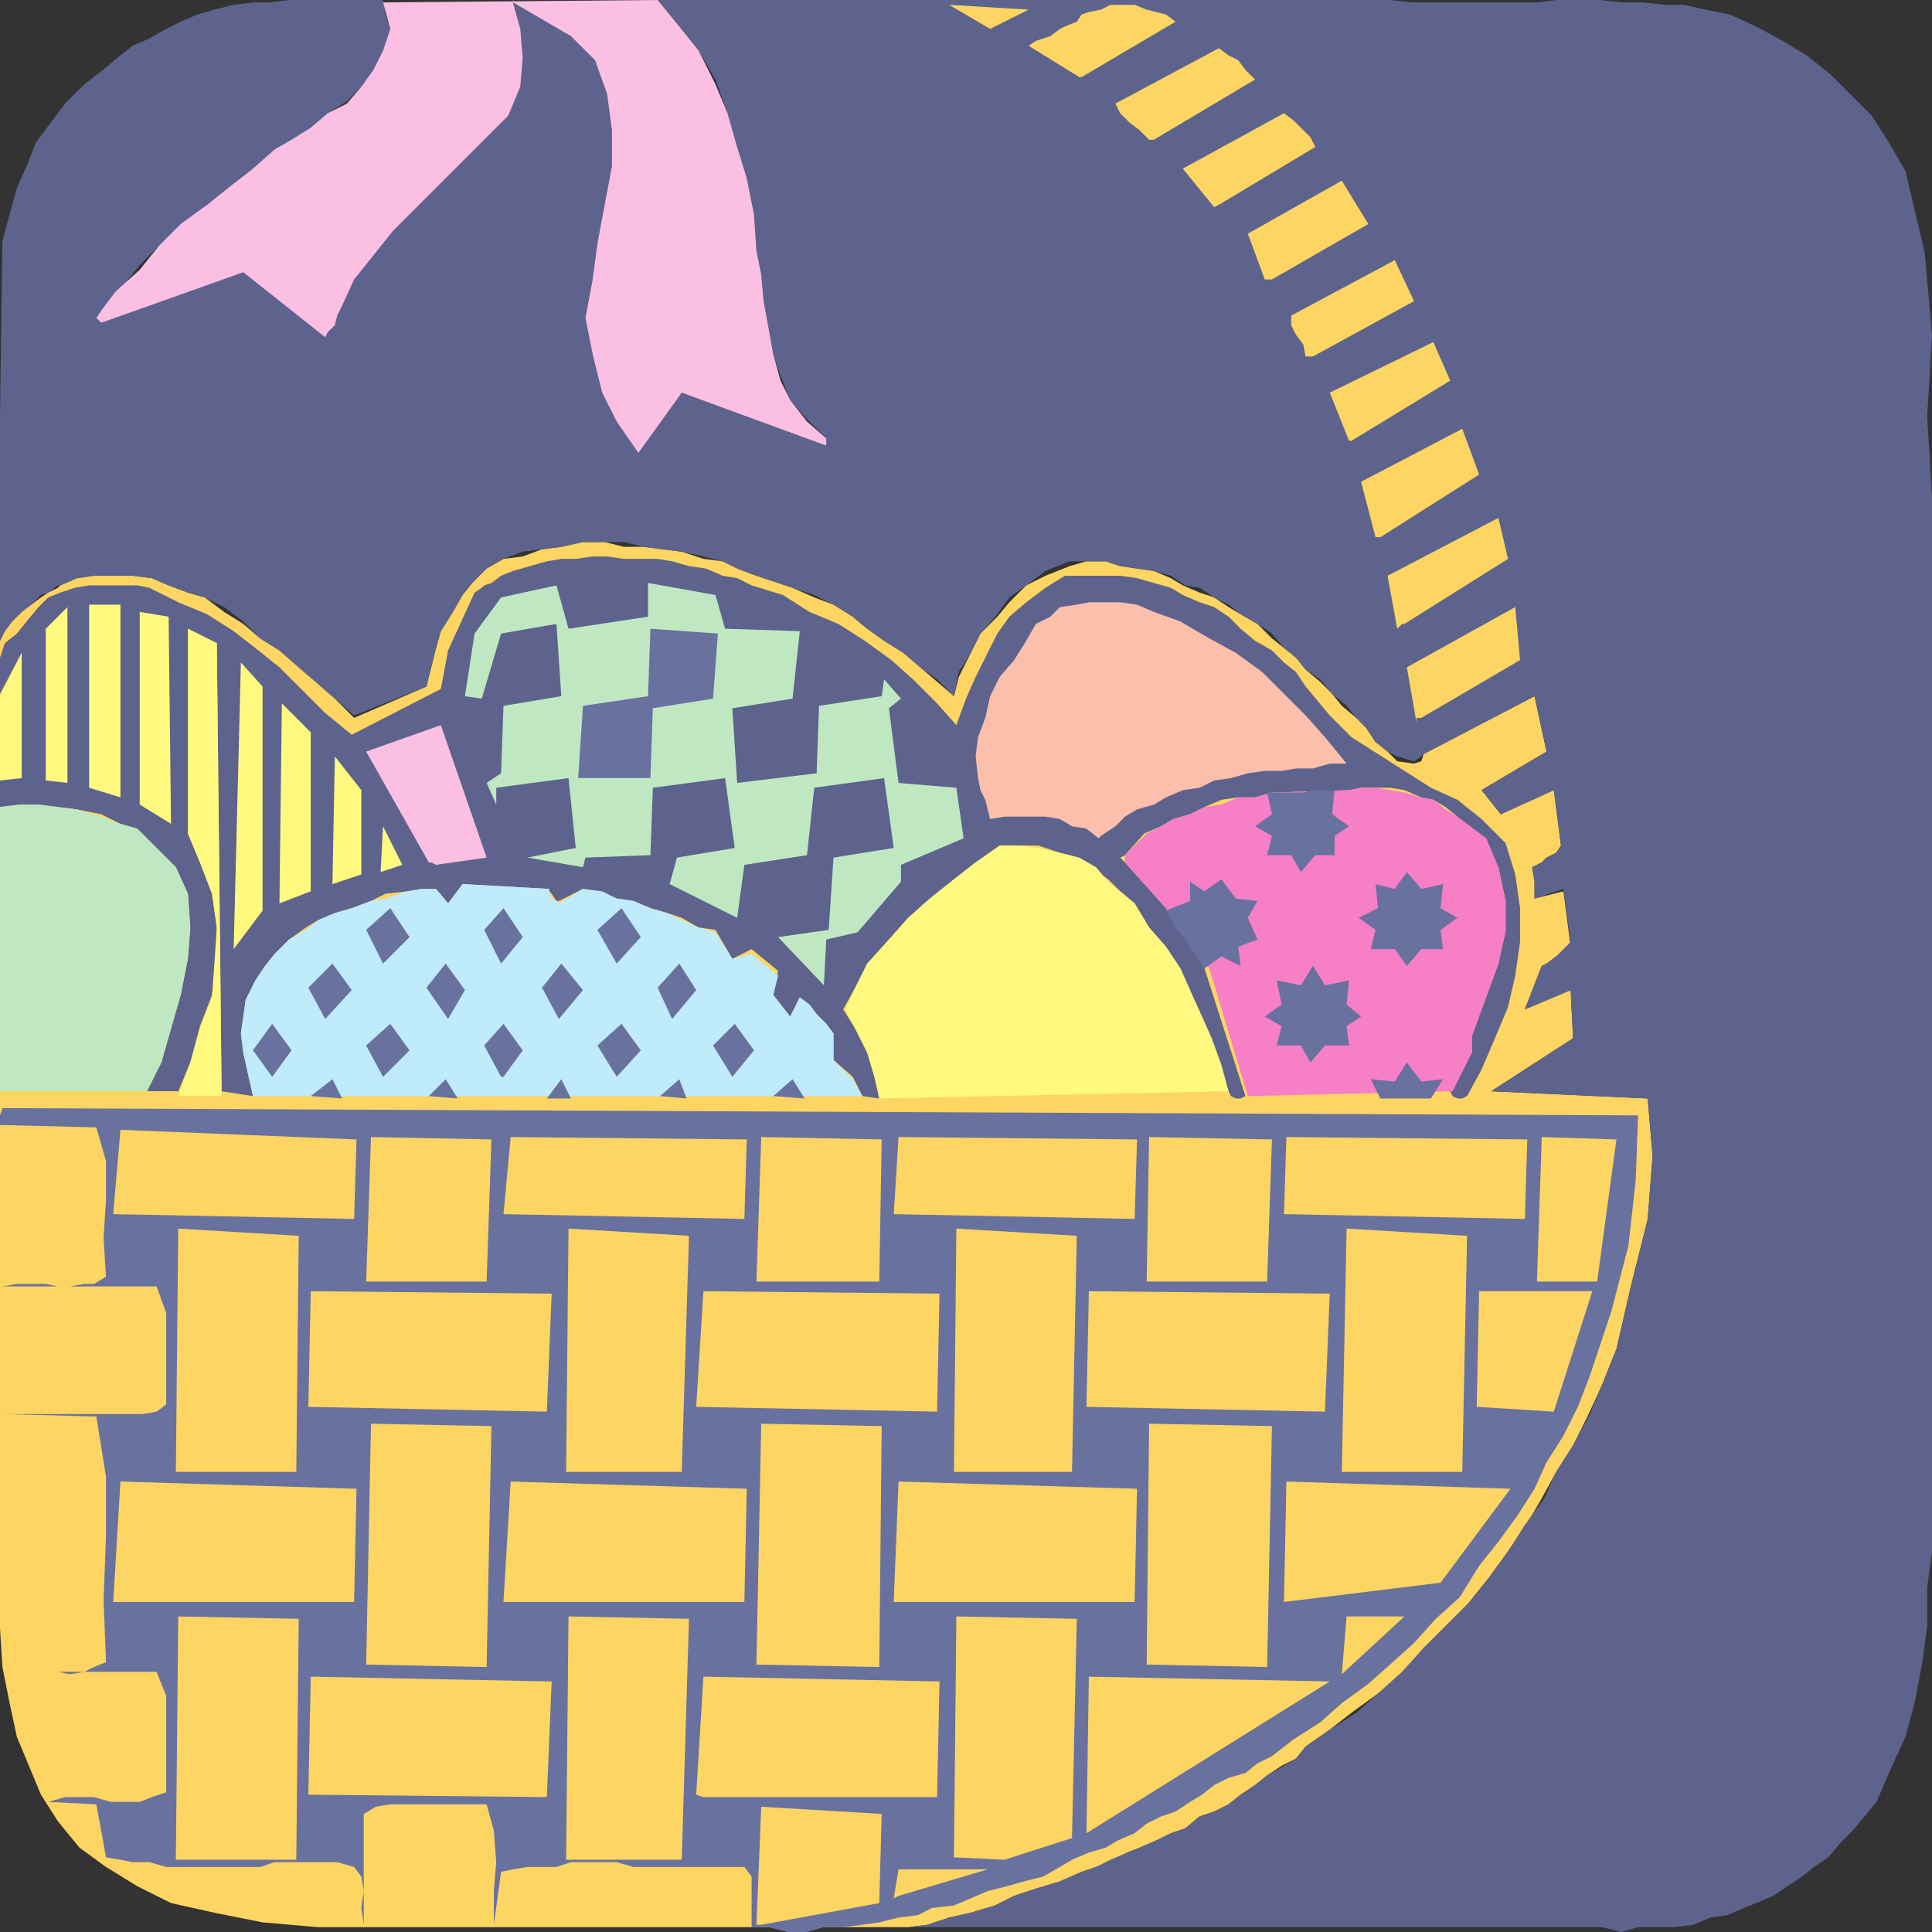 <svg xmlns="http://www.w3.org/2000/svg" width="601.5" height="601.5"><rect width="100%" height="100%" fill="#333333" stroke="none"/><path fill="#fdd562" fill-rule="evenodd" d="M0 483V199.5l1.5-3 2.25-3 3-3 6-4.5 2.25-1.5 3-1.5.75-.75L24 180l5.25-.75h12l6 .75 5.25 2.25 6 2.25 5.25 1.5 6 4.5 6 3.75 5.25 4.5 6 3.75 6 5.25 5.25 4.5 6 5.25 6 6 22.5-9.75 3-12 1.5-5.25 3.75-6 3-5.25 3-3.75 4.5-4.5 5.25-3 6-.75 6-2.25 6-.75 6.75-1.5h6.75l6 1.5h6l12 1.5L219 174l6 .75 4.5 2.25 6 2.25 11.25 3.75 6.75 3 6 2.25 6 3.75 4.5 3.75 5.25 3.75 6 3.75 15.75 13.5 1.5-6 6.75-13.5 5.25-5.25 3.75-4.5 5.25-5.25 6-3 7.5-3 5.25-1.5h6l4.5 1.5 10.5 1.5 5.25 2.25 3.75 2.25 5.25 2.25 4.5 1.5 4.5 3 3.75 2.25 5.25 3 4.5 4.5 7.5 6 3 3.75 4.5 3.75 3.75 3.75 3 3.75 4.5 3.75 3 3 3 4.5 3.75 3 3 3 5.25.75 2.25-.75.75-2.25 34.5-18L481.5 234l-20.25 12 6 7.5 16.5-7.5 2.25 17.25-1.5 2.25-3 1.5-1.5 1.5-3 1.5.75 4.5v5.25l9-2.25 2.25 17.25-2.25 2.25-2.25.75-3 2.25-1.5.75-5.25 13.5 14.25-6 .75 15-25.5 16.5L513 342l1.5 18-1.5 19.5-5.25 21-4.5 19.5-4.5 11.25-4.5 9.75-4.5 9-5.25 8.25-4.5 8.25-5.25 9-5.25 7.5-6 8.25-6 7.5L450 507l-6.75 7.5-6.75 6.75-7.5 6-8.25 6-6.75 5.25-7.5 5.25-3 3.75-4.5 2.25-4.5 3-3.75 3-4.5 3-3.75 3L378 564l-4.5 1.5-4.5 3.75-4.5 1.5L360 573l-5.25 2.25-3.75 1.5-5.25 3-9 3-6.75 3-7.5 2.25-6.75 2.25-6 3-7.5 2.25-6.75 1.5-6.75 2.25-6 .75H99l-17.25-1.5-15-3-13.5-3-10.5-5.25-9.75-6-8.25-6L18 567l-5.25-8.25-7.5-18L3 530.25.75 519 0 507v-24"/><path fill="#69719f" fill-rule="evenodd" d="M113.25 599.25v-34.5l3.75-2.25 4.5-.75h30l2.25 8.25.75 9.75-.75 9v10.5l2.25-16.5 3.75-.75 4.5-.75h9l4.5-1.5H192l5.25 1.5h34.5l2.25 3V600h5.25l6 1.5h6l5.25-1.5h6l6-.75 5.25-.75 6-1.5 6-.75 4.5-2.25 6.75-.75 10.5-4.5 6-1.5 5.25-1.5 6-1.5 5.25-3 3.75-2.25 5.25-2.25 5.25-1.5L348 573l5.25-2.25 3.75-3 4.5-2.25 4.5-1.5 4.5-3 3.75-2.25 3.75-3 4.5-2.25 5.25-1.5 3.75-3 4.5-2.25 6.75-5.25 8.25-5.25 6.75-6 8.25-6 6.75-6 7.5-6.75L447 504l7.5-6.75 6-9.75 6-7.5 6-8.25 5.25-8.25 3.75-8.25 5.25-8.25 4.5-9 3.75-9.75 6.75-20.25 5.25-20.25 2.25-20.25.75-20.25L.75 345 0 347.25v3l30 .75 3 10.5v12l-.75 12 .75 12-3.75 2.25h-3l-4.5.75H18l-3.75-.75h-9l-4.5.75h48l3 8.25v28.5l-3 2.25-4.5.75H.75L30 441l3 18.75v18.75l-.75 19.5.75 19.5-3.75 1.5-3 1.5-4.5.75-3.75-.75H1.5h47.25l3 7.5v30l-4.5 1.5-3.75 1.5h-9l-5.25-1.5h-9L15 561l15 .75 3 16.5 4.5.75 3.75.75h5.25l5.25 1.5H81l4.5-1.5H105l5.25 1.5 2.25 3 .75 4.5-.75 5.25.75 5.25"/><path fill="#5d638c" fill-rule="evenodd" d="M18.75 182.25 24 180l5.25-.75h12l6 .75 5.25 2.25 6 2.25 5.25 1.5 6 3 6 4.5 5.25 5.25 6 3.75 6 5.25 5.25 4.5 12 10.5 22.5-9 3-12 1.5-5.25 3.75-6 3-5.25 3-3.75 4.5-4.5 5.25-3 6-2.25 12-1.5 6.75-1.5h12.75l6 1.5 12 1.5 6.75 1.5 6 1.5 4.5 2.25 6 2.25 18 6 6 3 6 3.75 4.5 3.75 5.25 3.75 6 3.75 5.25 4.5 5.25 3.75 5.25 5.25 1.5-7.5 3.75-6 3-6 5.25-6 3.75-5.25 5.25-3.75 6-4.5 7.5-3h11.25l4.5 1.5 10.5 1.5 5.25 1.5 4.5 3 4.5.75 4.5 3 4.5 2.25 3.75 3 5.25 3 4.5 3 3.75 4.5 3.75 3 3 3.75 4.5 3 3.75 4.5 4.5 3.75 3 3.75 3 3 3 4.5 3.75 3 3 1.5 5.25 1.5 2.25-1.5.75-.75 34.5-18L481.5 234l-20.25 12 6 7.5 16.5-7.5 2.25 17.25-1.5 2.25-3 1.5-1.5 1.5-3 1.5.75 4.5v5.25l9-3 2.25 16.5-4.5 4.5-3 2.25-1.5.75-5.25 13.5 14.25-6 .75 15-25.5 16.5L513 342l1.5 18-1.5 19.5-5.25 21-4.5 19.5-4.5 11.25-3.75 9-5.25 9.75-5.25 8.25-3.75 8.25-6 8.25-5.25 8.25-6 8.25-6 7.5L443.25 513l-6.75 7.5-7.5 6.75-6.75 6-8.25 5.25-7.5 5.25-3 3.75-3.75 2.25-5.25 3-3.75 3-4.5 3-3.75 3L378 564l-4.5 1.5-4.5 3.75-4.5 1.5L360 573l-5.25 2.25-3.75 1.5-5.25 2.25-4.5 2.25-4.5 1.5-6.75 3-7.5 2.25-6.75 2.25-6 3-7.5 2.25-6.75 1.5-6.75 2.25-6 .75h216l6 1.5L510 600h11.25l6-.75 5.25-2.25 5.25-.75L543 594l3.75-1.5 5.25-2.25 9-6 3.75-3 4.5-3 3.75-4.5 3.75-3.75 7.5-9 4.5-10.5 4.5-9.75 3-11.25 2.25-12 1.5-11.25v-12l1.5-11.25V154.5l-1.5-24.75 1.5-25.5-2.25-25.5-6-25.5-5.25-9-5.25-8.25L570 23.25l-7.5-6-7.5-4.5-8.25-4.5-8.25-3.75L531 3l-6.75-1.5h-6L511.5.75h-6.75L498 0h-13.5l-6 .75h-39L432.75 0h-228l6.75 8.25 6 7.5 5.25 9 3.75 10.5 3 10.5 3 9.75 2.25 11.25.75 11.25 1.5 7.5.75 8.25 3 16.5L243 117l3 7.5 5.25 6 6 6v2.25l-45-16.5-13.5 17.25-6.75-8.25-4.5-9.75-3-11.25L182.25 99l2.25-12 1.5-11.25 4.5-24V40.5L189 29.25l-3.75-10.5-7.5-7.5-18-11.25L162 9l.75 9-.75 9-3.75 9-36 36-6 6.75-6 8.25-3.75 8.25-1.5 3-.75 2.25-2.25 3-.75 1.5-25.5-21-44.25 16.5L30 99l1.5-2.25 6-6.75 6-7.5 6-6 8.25-6.75 6.75-6 7.5-6 6.75-5.25 6.75-6 5.25-3 6-3.75 5.25-4.5 6-3.75 4.5-4.5 3.75-5.25 3-6L121.5 9 120 4.5l-.75-4.5H90l-6 .75h-5.25l-6 .75-6 1.5-5.25 1.5-5.25 2.25L51.75 9l-5.25 3-5.25 2.25-3.75 3L33 21l-6.75 5.25-6 6-9 12-3 7.5-3 6.75L.75 75 0 129.75v69.75l1.5-3 2.25-3 3-3 3-2.25 3-3 2.25-.75 3-2.25h.75"/><path fill="#5d638c" fill-rule="evenodd" d="m12 189-3.75 4.5-3 3.75-3.75 3-1.5 4.5V216l6.75-12.75v39H0v9l6-.75h6l12 1.5 7.5 1.5 6 3 5.25 1.5 12 12 3.75 8.25.75 10.5-.75 9.75-2.25 11.25-6 21-4.5 9h9.75l3.75-9 3-11.25 3.75-9.75 1.5-11.25v-9.75l-1.5-10.5-3.75-9.75-3.75-9v-63.75l9 4.5 1.5 139.5 9.75 1.5-3-13.5-.75-6 1.5-10.5 3-6 3-4.5 3-3.75 4.5-4.5 5.25-3.75L99 286.5l5.25-2.25 5.25-1.5 6-2.25 4.5-2.25 6.75-.75 4.5-.75h4.5l3.75 4.5 4.5-6 27 1.5v.75l.75.75 1.5 2.25h.75l7.5-3.75 4.5.75 6 2.25 5.25.75 5.25 2.25 5.25 1.5 4.5 1.5 5.25 3 5.25.75 5.25 9 6-3 8.25 6.75-1.5 7.5 5.25 6.75 3-6 3 2.25 2.25 3 3 3 2.25 3V330l6 5.25 3 6 5.25.75-1.5-6.75-2.25-7.5-3.75-7.5-3.75-6 3.75-6.75L270 300l6.75-7.5 6-6.75 6.75-6 7.5-6 6.75-5.25 7.5-5.25h12l6.75 2.25 5.25 1.5 4.5 3 5.25 3.75 3.75 3.75 4.5 3.75 4.5 7.5 5.25 6 4.5 6.75 3 6.75 3 8.25 3.75 6.75 2.25 8.25 3 8.25.75 1.5 1.5.75h1.5l1.5-.75L375 301.5l-12-18.75-12.75-14.25-1.5-1.5 1.5-.75 6-6.75 5.25-2.25 3.75-2.25 5.25-1.5 4.5-2.25 5.25-2.25 5.25-.75h5.25l5.25-1.5 24-.75 3.75-.75h9l4.5.75 5.25 2.25 3.75.75 3.75 2.25 3.75 3 7.5 6.75 5.25 9 2.25 10.5v9L466.5 300l-6 16.5-2.25 6v5.25l-6.75 12 .75 1.5 1.5.75h1.5l1.5-.75 4.5-8.25 4.5-10.5 3.75-9 2.25-9.75 1.5-10.5v-10.5l-1.5-10.5-3-9.75-7.5-7.5-7.5-6-8.25-3.75-24.75-15.75-6.75-6.75-7.5-9-3-4.5-3.75-3-3.75-3.75-5.25-3-4.5-3.75-3.75-3.75-4.5-3-4.5-1.5-5.25-2.25-3.75-2.25-10.5-3-5.25-.75H331.5l-6 3.75-6 4.5-5.25 4.5-3.75 5.25-6.75 13.5-3 6.75-3 8.25-6-6.75-7.5-7.5-6.75-6-8.25-6-8.25-5.25-9-3.75-8.25-5.25-9.75-3-4.5-2.25-4.5-.75-5.25-2.25-5.25-.75-5.25-1.5-4.5-.75h-10.5l-5.25-.75h-4.5l-5.25.75h-4.5l-4.5.75-10.5 3-3.75 1.5-3 2.25-2.25.75-.75.75-2.25 1.5-8.25 18-2.25 12-27.75 14.25-8.25-6.75L87 207.75l-7.5-6-6.75-5.25-8.25-5.25-9-3.75-9-4.5-3.75-.75h-15l-4.5.75-4.5 1.5L15 186l-3 3"/><path fill="#5d638c" fill-rule="evenodd" d="m78.75 327 6 8.25 6-8.25-6-9.75-6 9.75m375.75-72.75-3 3 6.75 3-.75 6 6-2.25-3-4.5-6-5.25m6 62.25 3.75-11.25-3.75-.75v5.25l-5.25 4.5 5.25 2.25"/><path fill="#fbbfe3" fill-rule="evenodd" d="m204.75 0 6.75 8.25 6 7.5 5.25 10.5 3.75 9 3 10.5 3 9.75 2.25 11.25.75 11.25 1.5 7.5.75 8.25 3 16.5 2.25 8.25 3 6 5.25 6.75 6 5.25v2.25l-45-16.5-13.5 18.75-6.75-9.75-4.5-9-3-12L182.25 99l2.25-12 1.5-11.25 4.5-24V40.5L189 29.25l-3.75-10.5-7.5-7.5-18-10.5L162 9l.75 9-.75 9-3.75 9-36 36-12 15-3.75 8.25-1.5 3-.75 3-2.25 2.25-.75 1.5-25.5-20.25L31.5 100.5 30 99l1.5-2.25 4.5-6L43.5 84l6-7.5 6.75-6.75 8.25-6 7.5-6 6.75-5.25 6.75-6 5.25-3 6-3.75 5.25-4.5 6-3 4.5-5.25 3.75-5.25 3-6L121.5 9 119.25.75l85.5-.75"/><path fill="#231f20" fill-rule="evenodd" d="m78.75 327 6 8.25 6-8.25-6-9.75-6 9.75m375.75-72-3 2.25 6.75 3-.75 6.75 6-3-3-4.5-6-4.5m6 61.5 3.75-11.25-3.75-.75v6l-5.25 3.75 5.25 2.25"/><path fill="#bfe8c2" fill-rule="evenodd" d="M0 339.75v-88.5l6-.75h6l12 1.5 7.5 2.25 6 2.25 5.25 1.5 12 12 3.75 8.25.75 10.5-.75 9.75-2.25 11.25-6 21-4.5 9H0"/><path fill="#f67fc6" fill-rule="evenodd" d="m388.5 341.25-12-39.75-13.5-18.75-12.75-14.25v-2.25l6.75-6.75 4.5-2.25 3.75-2.25 5.25-1.5 4.5-2.25 5.25-.75 5.25-2.25h5.25l6-1.5L420 246l3.75-.75h4.5l9 1.5 5.25 1.5 3.75.75 3.75 3 3.75 2.25 9 6.75 3.75 9 2.25 10.5v9.75L466.5 300l-6 16.5-2.25 6v5.25l-6 12-63.75 1.5"/><path fill="#fff97f" fill-rule="evenodd" d="m273.75 342-1.5-6.75-2.25-7.5-6.75-13.5 3-6.75L270 300l6.75-7.5 6-6.75 6.75-6 7.5-6 6.75-5.25 7.5-5.25h6l6 .75 6.75 1.5 6 1.5 5.25 3 3.75 4.5 3.75 3 4.5 3.75 4.5 7.5 5.25 6 4.5 6.75 3 6.75 3.75 8.25 3 6.75 3 8.25 2.25 8.25L273.75 342"/><path fill="#bfebfb" fill-rule="evenodd" d="m78.75 341.25-3-13.5-.75-6 1.5-10.5 3-6 3-4.5 3-3.75 4.5-4.5 5.25-3 3.75-3 5.25-2.25 5.25-1.5 6-2.25 4.5-.75 6.75-2.25 4.5-.75h4.5l3.75 4.5 4.5-6 27 1.5v.75l.75 2.25 1.5.75.75.75 7.5-4.5 6 .75 4.5 2.25 5.25.75 5.25 2.25 5.25 1.5 4.5 2.25 5.25 2.25 5.25 1.5 5.25 8.25 6-1.5 8.25 6.75-1.5 6 5.25 6.75 3-6 3 2.25 2.25 3 3 3 2.25 3V330l6 6 3 5.25H78.75"/><path fill="#69719f" fill-rule="evenodd" d="m199.5 291.75-6-9-7.5 6.75 6 10.5 7.5-8.25m-36.75 0-6-9-6 6.75L156 300l6.75-8.25m-35.25 0-6-9-7.5 6.75 5.25 10.5 8.25-8.25m89.25 16.5L211.5 300l-6.75 7.5 4.5 9.75 7.5-9m-35.25 0-6.75-8.25-6 7.5 5.25 9.75 7.5-9m-36.75 0-6-8.25-6 7.5 6.75 9.75 5.25-9m-35.25 0-6-8.25-7.5 7.5 5.25 9.75 8.25-9M234.75 327l-6-8.25-6.75 6.75 6 9.75 6.75-8.25m-35.25 0-6-8.25-7.5 6.75 6 9.75 7.5-8.25m-42.75 8.25 6-8.25-6-8.25-6 6.75 5.25 9.75h.75M127.5 327l-6-8.25-7.5 6.75 5.25 9.75 8.25-8.25m123 15-3.75-6-6 5.25zm-36.75 0-2.25-6-6 5.25zm-43.5 0h7.5l-3-6zm-27.75 0-3.75-6-5.25 5.25zm-36 0-3-6-6.75 5.25zm-27.75-15 6 8.25 6-8.25-6-8.25-6 8.25"/><path fill="#fdd562" fill-rule="evenodd" d="m474.75 379.5.75-24.75-75-.75-.75 24 75 1.5m-121.5 0 .75-24.75-74.25-.75-1.5 24 75 1.5m-121.5 0 .75-24.75L159 354l-2.25 24 75 1.5m-121.5 0 .75-24.75-73.5-3L35.25 378l75 1.5m387 19.5 6-44.25L480 354l-1.5 45h18.75m-102.75 0 1.5-44.25-38.25-.75-.75 45h37.5m-120.75 0 .75-44.25L237 354l-1.5 45h38.25m-122.25 0 1.5-44.25-37.5-.75-1.5 45h37.5m332.25 40.5 12-37.5H460.5l-.75 36 24 1.5m-71.25 0 1.5-36.75-75-.75-.75 36 74.25 1.5m-120.75 0 .75-36.75L219 402l-2.25 36 75 1.5m-121.5 0 1.5-36.75-75-.75-.75 36 74.25 1.5m285 18.75 1.5-73.5-37.5-2.25-1.5 75.75h37.5m-121.5 0 1.5-73.5-37.5-2.25-.75 75.75h36.75m-121.5 0 2.25-73.5-37.5-2.25-.75 75.75h36m-120 0 .75-73.5-37.5-2.25-.75 75.75h37.5m356.25 34.5 21.75-29.25-69.75-2.25-.75 37.5 48.75-6m-95.25 6 .75-35.25-74.25-2.25-1.5 37.5h75m-121.5 0 .75-35.25-73.5-2.25-2.25 37.5h75m-121.5 0 .75-35.25-73.5-2.25-2.25 37.5h75M394.5 519l1.5-75-38.25-.75-.75 75 37.5.75m-120.75 0 .75-75-37.5-.75-1.5 75 38.25.75m-122.25 0 1.5-75-37.5-.75-1.5 75 37.5.75m285.75-15.75h-18l-1.5 18zm-99 67.5L414 523.5l-75-1.5ZM219 559.5h72.75l.75-36L219 522l-2.25 36.75 2.25.75m-48.75 0 1.5-36-75-1.5-.75 36.75 74.25.75m42 19.5 2.25-75-37.5-.75-.75 75.75h36m-120 0 .75-75-37.5-.75-.75 75.75h37.5m220.5 0 21-6.75 1.5-68.25-37.5-.75-.75 75 15.75.75m-33 11.25L307.5 582h-27.75l-1.5 9 1.5-.75m-42.75 9 36.75-6.75.75-27.75-37.5-2.25-1.5 36.75h1.5"/><path fill="#69719f" fill-rule="evenodd" d="m445.5 342 3.75-6-6.75.75-4.5-6-3.75 6-7.5-.75 3 6h15.75"/><path fill="#bfe8c2" fill-rule="evenodd" d="m257.25 292.5 9.75-2.25 13.5-15.75v-5.25L300 261l-2.25-15.75-18-1.5-3-23.25 3.75-3-5.25-6-.75 5.25-19.5 3-.75 21-24.75 3-1.5-23.25 18.75-3 2.25-21-23.25-.75-3-10.5-21-3.75V192L177 195.75l-3.75-13.5L156 186l-8.25 11.25-3 19.5 5.25.75 6-20.25 17.25-3 1.5 22.5-18 3-.75 21-4.5 3 3 6.75v-5.25l22.5-3 2.25 21.75-15 3 17.25 3 .75-3 20.25-.75.75-21 22.5-3 3 21.75-18 3-2.25 8.25 21 10.5 2.25-16.5 19.5-3 2.25-21 21.75-3 3 21.75-18.75 3-1.5 22.5-15.75 2.25 14.25 15 .75-14.25"/><path fill="#fbbfe3" fill-rule="evenodd" d="M135.75 269.25 151.5 267l-14.25-41.25L114 234l19.5 34.5h.75l1.5.75"/><path fill="#fbbfac" fill-rule="evenodd" d="m342.75 260.25 4.5-3 3-3L354 252l5.25-1.5 3.75-2.25 5.25-2.25 5.25-.75L378 243l5.25-.75 5.25-1.5 5.25-.75H399l4.5-.75h5.25l5.25-1.5h5.25l-6.75-8.25-6-6.75-13.5-13.5-8.25-6-8.25-4.5-9-5.25-8.25-3-5.25-2.25-5.25-.75H339l-3.75.75-5.25.75-3 3-4.5 2.25-3 5.25-3.75 6-4.5 5.25-3 6-1.5 6.75-2.25 6-.75 6 .75 6.75.75 3.75 1.5 3 1.5 6 4.5-.75h12.75l4.5.75 3.75 2.25 4.5.75 3.75 3 .75-.75"/><path fill="#69719f" fill-rule="evenodd" d="m202.5 242.25.75-21.75 18.75-3 1.5-20.25-21-1.5-.75 21-20.25 3-1.5 22.5h22.5m235.5 58.5 4.5-5.25h6.75l-.75-6 5.25-3.75-5.25-3 .75-7.5-6.75 1.5-4.5-5.25-3.75 5.25-6-1.5.75 7.5-6 3 5.25 3.75-1.5 6h7.5l3.75 5.25"/><path fill="#69719f" fill-rule="evenodd" d="M437.25 283.5H441v3.75h-3.75v-3.75M408 330.75l4.5-5.25h7.5l-.75-6 4.5-3-4.5-3.75.75-7.5-7.5 1.5-3.75-6-3.75 6-7.5-1.5 1.5 7.5-5.25 3.75 5.25 3-1.5 6h7.5l3 5.25"/><path fill="#69719f" fill-rule="evenodd" d="M408 313.5h3v3.75h-3v-3.75m-3-42 4.5-5.25h6v-6l4.5-3-5.25-3.75.75-7.5h-6.75l-3 .75H394.5l1.5 6.75-5.25 3.75 5.25 3-1.5 6h7.5l3 5.25"/><path fill="#69719f" fill-rule="evenodd" d="M405 255h3v3h-3v-3m-13.5 25.5-6.75-.75-4.5-6-5.25 3.75-4.5-3v6l-7.5 3 3 5.25 3 3.75 6 9 5.25-3.75 6 3-.75-6 6-2.25-3-6.75 3-5.25"/><path fill="#69719f" fill-rule="evenodd" d="m376.5 289.5-1.5-3 3-2.25 1.5 3-3 2.25"/><path fill="#fdd562" fill-rule="evenodd" d="m442.5 223.5 30.75-18-1.5-16.5L438 207.75l3 17.25v-1.5h1.5m-5.25-29.25L469.5 174l-3-12.75-34.5 18 3 16.5 1.5-1.5h.75m-7.5-27 30.75-19.5-5.25-14.25-31.5 16.5 4.5 17.25h1.5m-9-30 30.75-18.75-5.25-12L414 122.25l6 15h.75m-12-26.25 31.5-17.25-6-12.75L402 98.25v3l1.5 3 2.25 3 .75 3.75h2.25M396 87l30-17.25-8.25-13.5-29.25 16.5L393.75 87H396m-16.5-23.25 30-18-1.5-3-5.25-5.25-3-2.25-31.5 17.25 9.75 12 1.5-.75M359.25 43.5l31.5-18.75-3-3-2.25-3-3-1.5-3-2.25-32.25 17.25 1.5 3 3 3 3 2.25 3 3h1.5M336.75 24 366 6.75l-3-2.25-6-1.5-3.75-1.5h-7.5l-3 1.5-3.75.75-2.25.75-1.5 2.25-3.75 1.5L330 9l-3 2.25-4.5 1.5-2.25 1.5L336 24h.75m-28.5-15 12-6-24.75-1.5zm0 0"/><path fill="#fff97f" fill-rule="evenodd" d="m0 243 6.75-.75v-39L0 216.75V243m21 .75V189l-6.75 6.75V243l6.75.75m16.5 4.5v-60h-9.75v57l9.75 3m15-56.25-9-1.5v60l9.75 6-.75-64.5m20.25 103.5 9-12v-69.75l-6.75-7.5-2.25 89.25m24-18V228l-9-9-.75 62.25 9.75-3.75m15.75-5.25V246l-8.25-10.5-.75 39.75 9-3m12.75-3-6-12-.75 14.25zm-66.75-73.5 9 4.5 1.5 141H55.5l3.75-10.5 3-10.5L66 310.5l.75-10.5.75-11.25-1.5-10.5-3.75-9.75-3.75-9v-63.75"/></svg>
